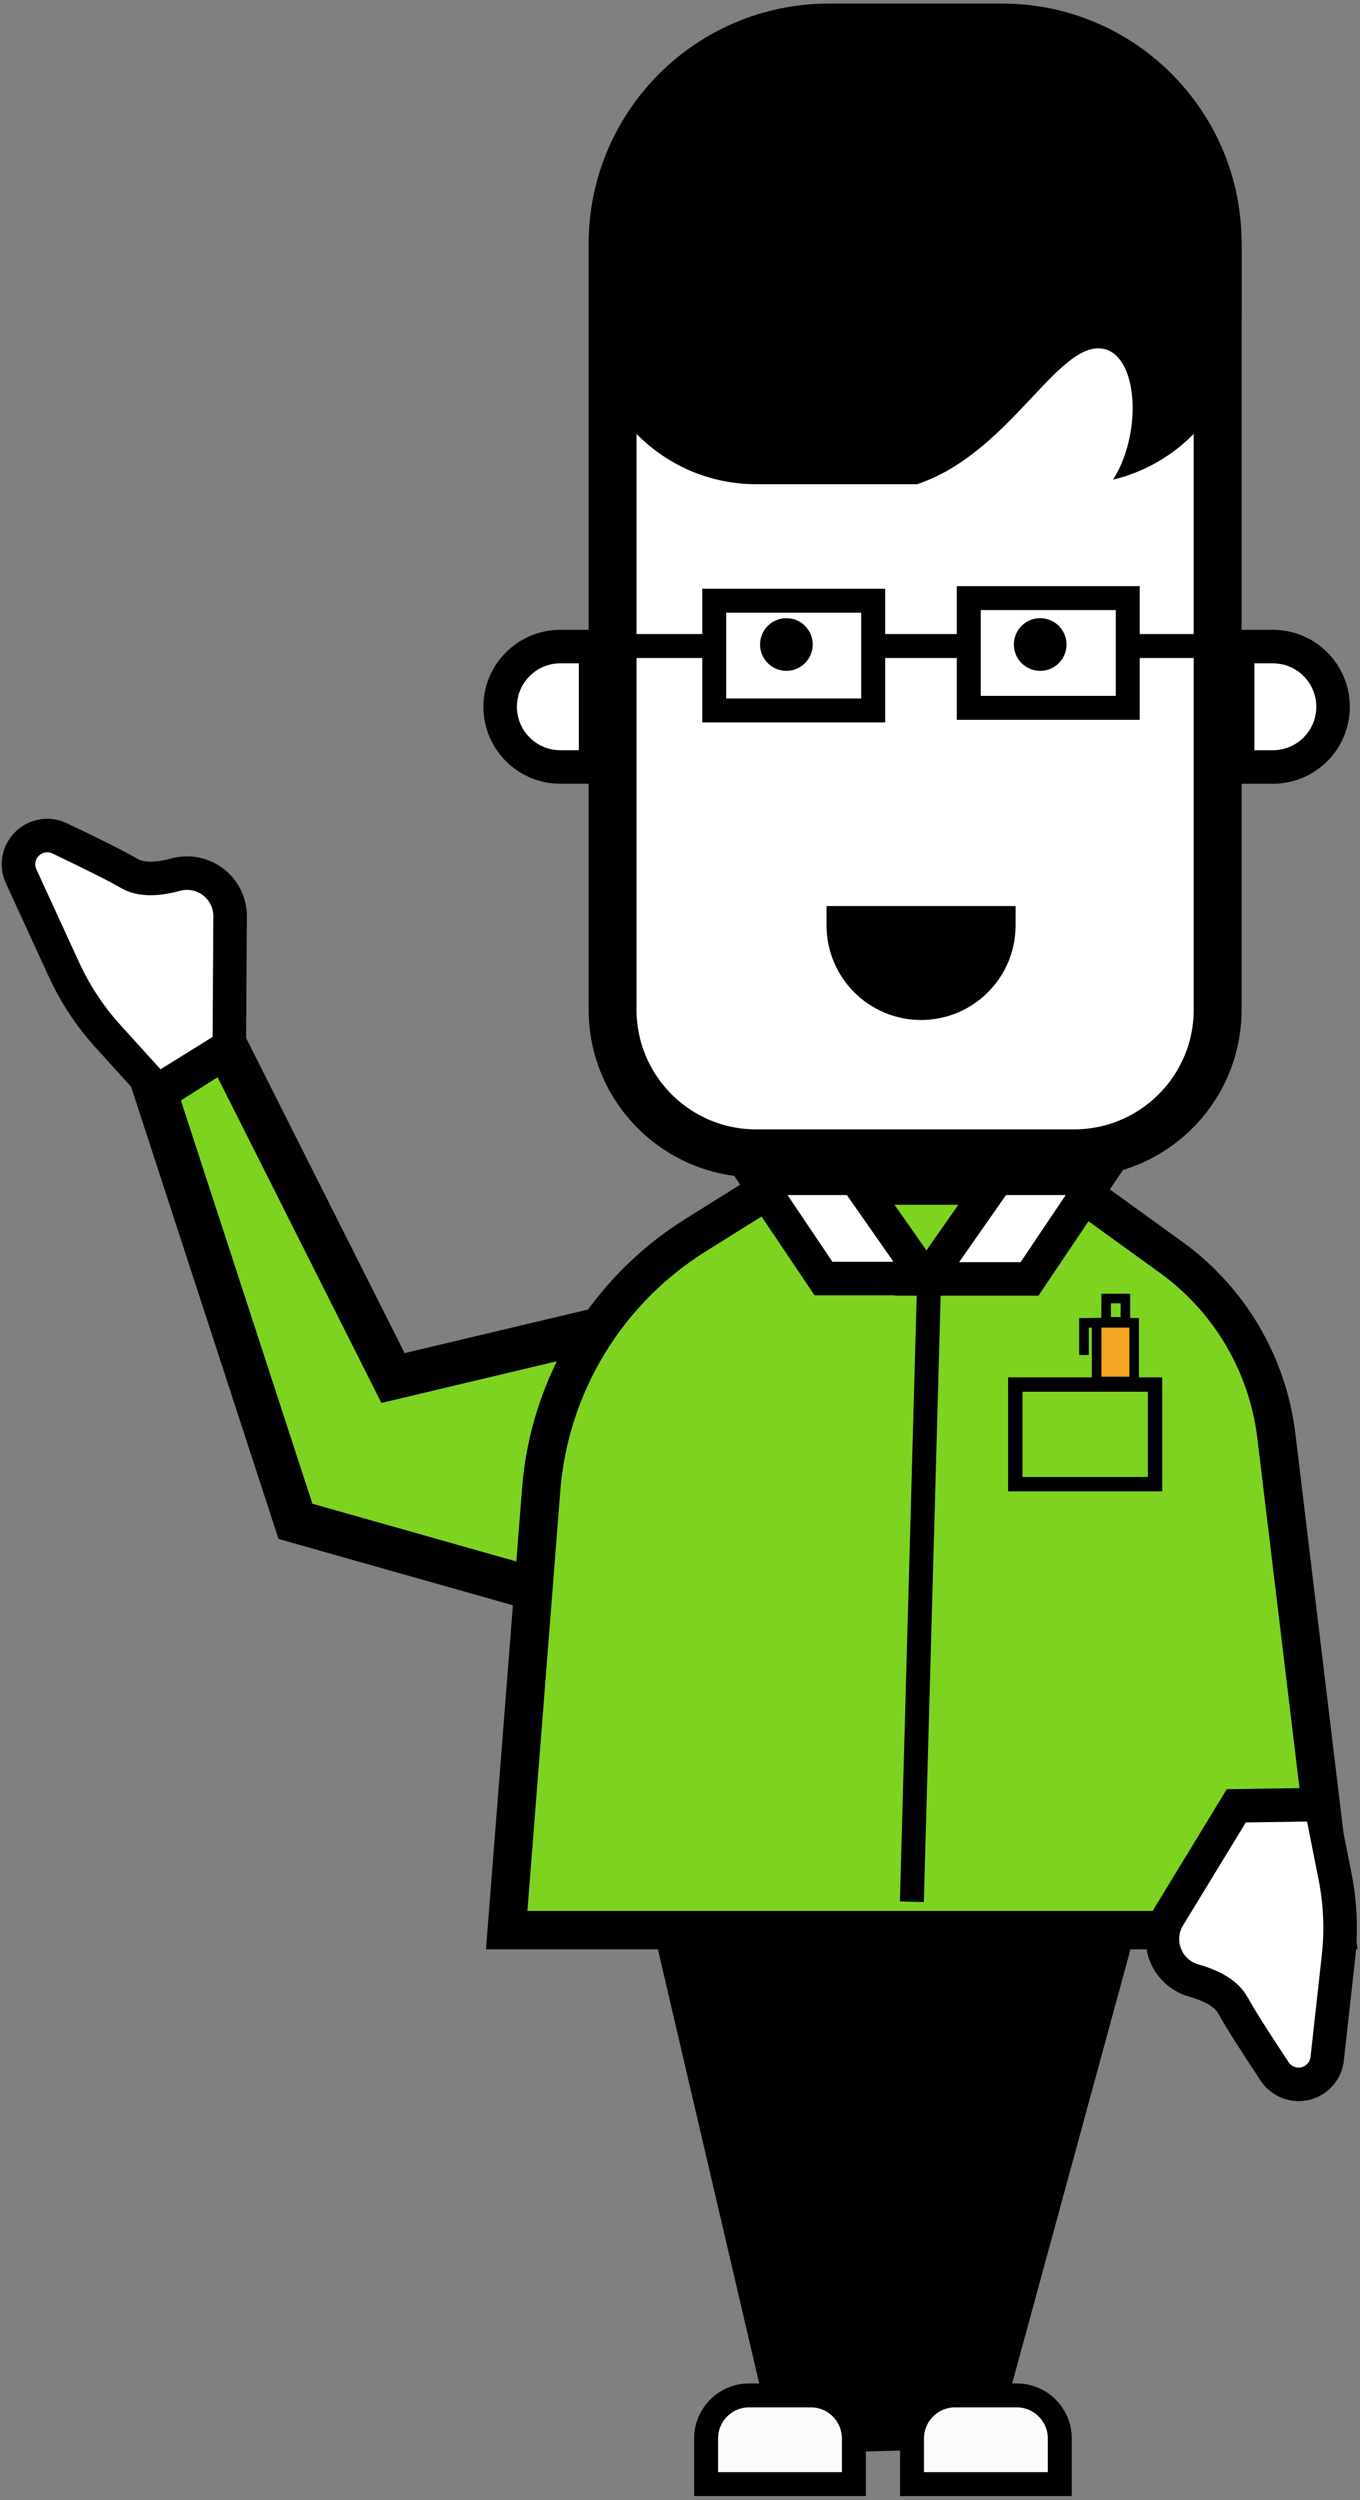 <?xml version="1.0" encoding="UTF-8"?>
<svg width="284px" height="522px" viewBox="0 0 284 522" version="1.1" xmlns="http://www.w3.org/2000/svg" xmlns:xlink="http://www.w3.org/1999/xlink">
    <rect x="0" y="0" width="284" height="522" fill="#808080" stroke="none"/>
    <!-- Generator: Sketch 48 (47235) - http://www.bohemiancoding.com/sketch -->
    <title>mascotbanner1</title>
    <desc>Created with Sketch.</desc>
    <defs>
        <rect id="path-1" x="143.649" y="117.926" width="38.196" height="27.913"></rect>
        <rect id="path-2" x="196.802" y="117.384" width="38.196" height="27.913"></rect>
    </defs>
    <g id="Desktop-Copy-2" stroke="none" stroke-width="1" fill="none" fill-rule="evenodd" transform="translate(-134, -293)">
        <g id="Banner1" transform="translate(31, 68)">
            <g id="mascotbanner1" transform="translate(106, 230)">
                <path d="M251.273,205.813 L251.273,47.051 C251.273,22.199 231.126,2.051 206.273,2.051 L170.922,2.051 C145.517,2.051 124.922,22.646 124.922,48.051 L124.922,205.813 C124.922,222.381 138.353,235.813 154.922,235.813 L221.273,235.813 C237.842,235.813 251.273,222.381 251.273,205.813 Z" id="Path-246" stroke="#000000" stroke-width="10" fill="#FFFFFF"></path>
                <path d="M251.273,61.101 L251.273,45.742 C251.273,20.889 231.126,0.742 206.273,0.742 L170.101,0.742 C145.149,0.742 124.922,20.97 124.922,45.922 L124.922,61.101 C124.922,77.67 138.353,91.101 154.922,91.101 L221.273,91.101 C237.842,91.101 251.273,77.67 251.273,61.101 Z" id="Path-246" stroke="#000000" stroke-width="10" fill="#000000"></path>
                <g id="Rectangle-14">
                    <use fill="#FFFFFF" fill-rule="evenodd" xlink:href="#path-1"></use>
                    <rect stroke="#000000" stroke-width="5" x="146.149" y="120.426" width="33.196" height="22.913"></rect>
                </g>
                <g id="Rectangle-14">
                    <use fill="#FFFFFF" fill-rule="evenodd" xlink:href="#path-2"></use>
                    <rect stroke="#000000" stroke-width="5" x="199.302" y="119.884" width="33.196" height="22.913"></rect>
                </g>
                <path d="M169.603,184.181 L209.078,184.181 L209.078,188.231 C209.078,199.132 200.241,207.969 189.34,207.969 L189.34,207.969 C178.44,207.969 169.603,199.132 169.603,188.231 L169.603,184.181 Z" id="Path-248" fill="#000000"></path>
                <circle id="Oval" fill="#000000" cx="161.215" cy="129.572" r="5.5"></circle>
                <circle id="Oval" fill="#000000" cx="214.215" cy="129.572" r="5.5"></circle>
                <path d="M230.76,129.893 L249.982,129.893" id="Path-249" stroke="#000000" stroke-width="5"></path>
                <path d="M128.76,129.893 L147.982,129.893" id="Path-249" stroke="#000000" stroke-width="5"></path>
                <path d="M179.76,129.893 L198.982,129.893" id="Path-249" stroke="#000000" stroke-width="5"></path>
                <polygon id="Path-252" stroke="#000000" stroke-width="9" fill="#7ED321" points="129.768 270.681 79.068 282.728 44.232 213.477 29.409 222.826 58.698 312.65 109.199 326.944 136.221 326.944 151.056 270.211"></polygon>
                <polygon id="Path-260" fill="#000000" points="133.865 399.795 158.959 507.324 204.684 506.17 233.678 399.795"></polygon>
                <path d="M158.812,242.545 L220.822,242.545 L241.548,257.518 C253.763,266.343 261.735,279.87 263.537,294.831 L275.967,398.01 L102.809,398.01 L110.01,306.04 C111.718,284.228 123.668,264.519 142.218,252.92 L158.812,242.545 Z" id="Path-251" stroke="#000000" stroke-width="8" fill="#7ED321"></path>
                <path d="M255.446,155.144 L262.805,155.144 C269.748,155.144 275.376,149.516 275.376,142.574 L275.376,142.574 C275.376,135.631 269.748,130.003 262.805,130.003 L255.446,130.003 L255.446,155.144 Z" id="Path-250" stroke="#000000" stroke-width="7" fill="#FFFFFF"></path>
                <path d="M101.446,155.144 L108.805,155.144 C115.748,155.144 121.376,149.516 121.376,142.574 L121.376,142.574 C121.376,135.631 115.748,130.003 108.805,130.003 L101.446,130.003 L101.446,155.144 Z" id="Path-250" stroke="#000000" stroke-width="7" fill="#FFFFFF" transform="translate(111.411, 142.574) scale(-1, 1) translate(-111.411, -142.574) "></path>
                <polygon id="Path-253" stroke="#000000" stroke-width="7" fill="#FFFFFF" points="154.885 241.026 175.669 241.026 190.298 261.955 168.958 261.955"></polygon>
                <polygon id="Path-253" stroke="#000000" stroke-width="7" fill="#FFFFFF" transform="translate(208.342, 251.53) scale(-1, 1) translate(-208.342, -251.53) " points="190.569 241.026 211.431 241.026 226.115 262.034 204.695 262.034"></polygon>
                <polygon id="Path-255" stroke="#000000" stroke-width="3" points="209.018 284.087 238.196 284.087 238.196 304.895 209.018 304.895"></polygon>
                <polyline id="Path-257" stroke="#000000" stroke-width="2" points="227.638 271.205 223.365 271.205 223.365 277.914"></polyline>
                <polygon id="Path-258" stroke="#000000" stroke-width="2" points="227.976 270.972 227.994 266.126 232.007 266.126 232.007 271.026"></polygon>
                <path d="M191.183,256.457 L187.423,392.076" id="Path-254" stroke="#000000" stroke-width="5"></path>
                <polygon id="Path-256" stroke="#000000" stroke-width="2" fill="#F5A623" points="225.999 271.203 233.836 271.203 233.836 283.455 225.999 283.455"></polygon>
                <path d="M44.883,213.463 L45.051,186.361 C45.082,181.39 41.077,177.336 36.107,177.305 C35.288,177.3 34.473,177.406 33.683,177.622 C29.482,178.767 26.25,178.682 23.986,177.365 C21.451,175.891 16.603,173.45 9.441,170.041 L9.441,170.041 C6.449,168.617 2.869,169.888 1.445,172.88 C0.681,174.486 0.668,176.348 1.411,177.964 L10.36,197.442 C12.709,202.554 15.828,207.274 19.608,211.44 L29.894,222.775 L44.883,213.463 Z" id="Path-259" stroke="#000000" stroke-width="7" fill="#FFFFFF"></path>
                <path d="M286.953,415.558 L287.121,388.456 C287.152,383.485 283.148,379.431 278.178,379.4 C277.359,379.395 276.543,379.502 275.753,379.717 C271.553,380.863 268.32,380.777 266.056,379.461 C263.521,377.986 258.673,375.545 251.512,372.137 L251.512,372.137 C248.52,370.712 244.94,371.983 243.515,374.975 C242.751,376.581 242.739,378.443 243.481,380.059 L252.431,399.538 C254.779,404.649 257.898,409.37 261.678,413.535 L271.965,424.871 L286.953,415.558 Z" id="Path-259" stroke="#000000" stroke-width="7" fill="#FFFFFF" transform="translate(265.027, 398.212) rotate(211) translate(-265.027, -398.212) "></path>
                <path d="M144.449,513.677 L175.309,513.677 L175.309,504.148 C175.309,499.178 171.279,495.148 166.309,495.148 L153.449,495.148 C148.479,495.148 144.449,499.178 144.449,504.148 L144.449,513.677 Z" id="Path-261" stroke="#000000" stroke-width="5" fill="#FDFAFA"></path>
                <path d="M187.449,513.677 L218.309,513.677 L218.309,504.148 C218.309,499.178 214.279,495.148 209.309,495.148 L196.449,495.148 C191.479,495.148 187.449,499.178 187.449,504.148 L187.449,513.677 Z" id="Path-261" stroke="#000000" stroke-width="5" fill="#FDFAFA"></path>
                <path d="M224.884,100.066 C236.268,91.923 236.036,67.732 226.353,67.732 C216.669,67.732 206.145,92.267 185.544,96.921 C164.944,101.575 213.5,108.209 224.884,100.066 Z" id="Path-2" fill="#FFFFFF"></path>
            </g>
        </g>
    </g>
</svg>